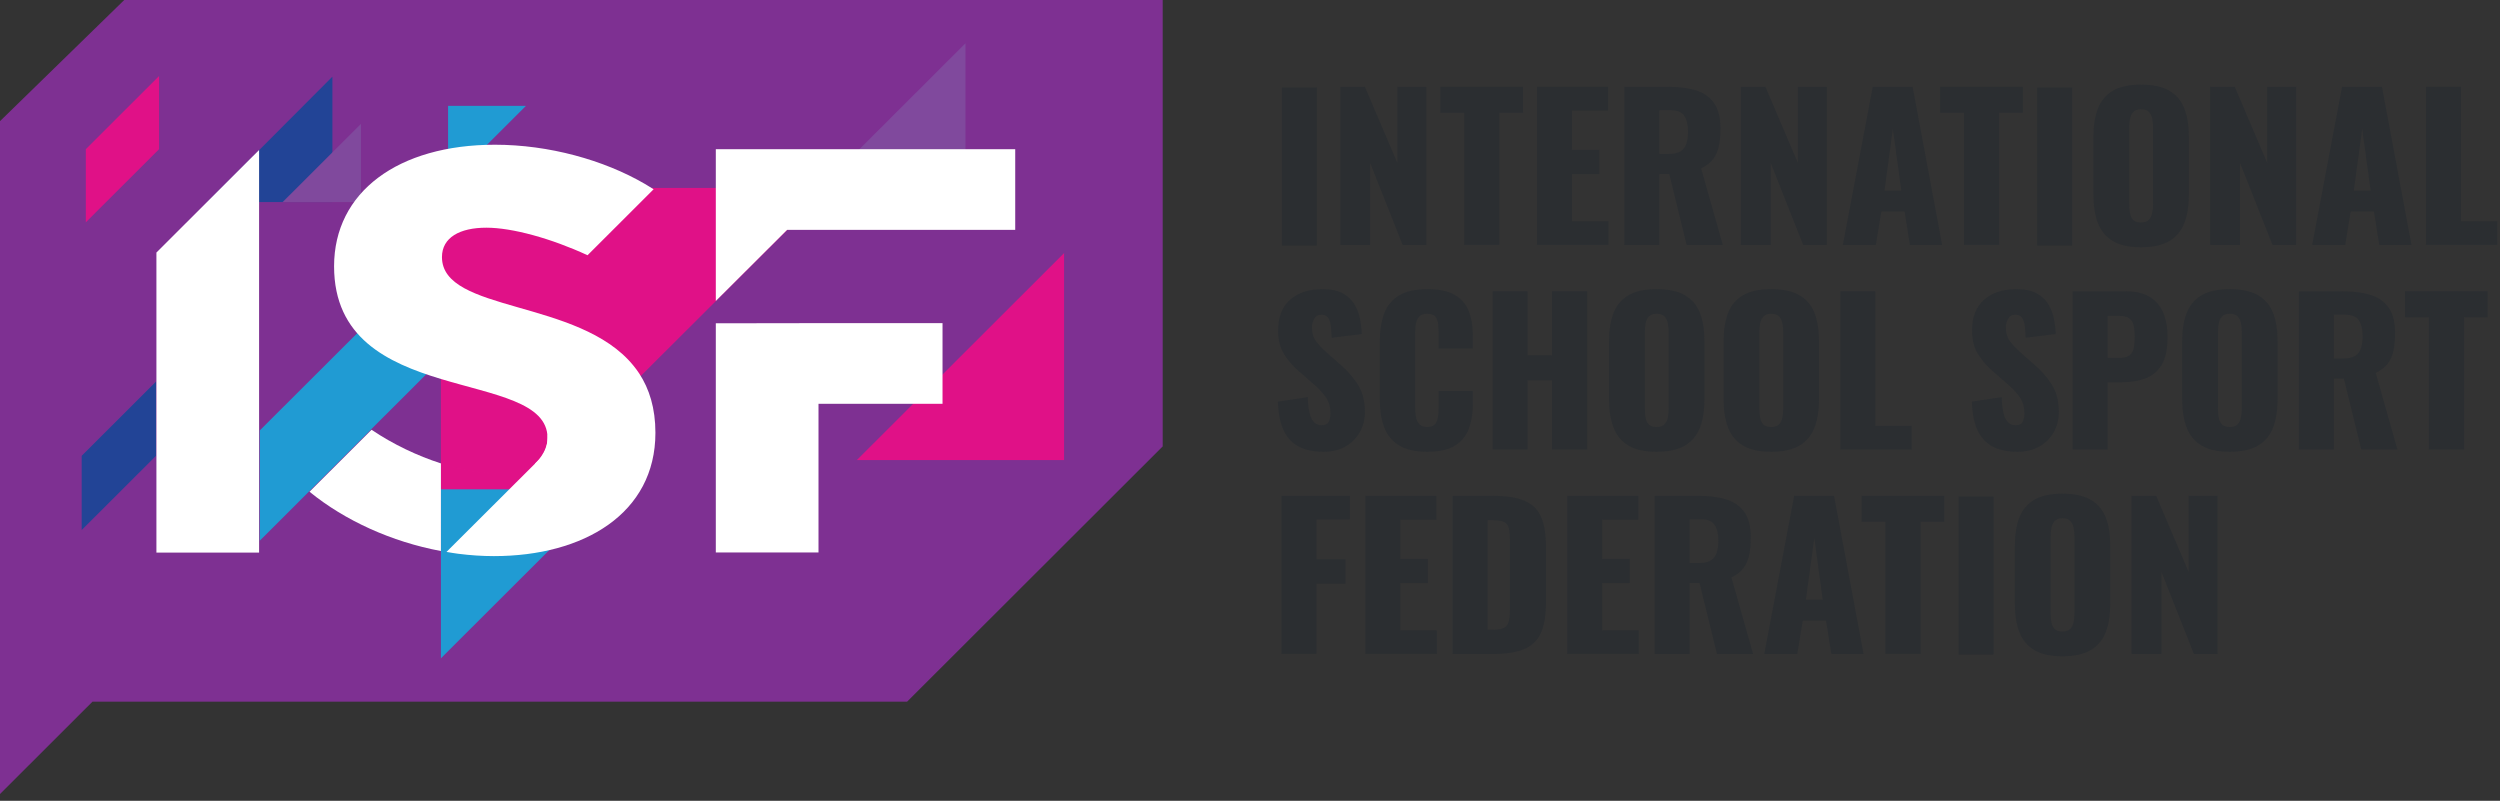 <?xml version="1.0" encoding="UTF-8" standalone="no"?>
<!DOCTYPE svg PUBLIC "-//W3C//DTD SVG 1.1//EN" "http://www.w3.org/Graphics/SVG/1.1/DTD/svg11.dtd">
<svg width="100%" height="100%" viewBox="0 0 640 205" version="1.1" xmlns="http://www.w3.org/2000/svg" xmlns:xlink="http://www.w3.org/1999/xlink" xml:space="preserve" xmlns:serif="http://www.serif.com/" style="fill-rule:evenodd;clip-rule:evenodd;stroke-linejoin:round;stroke-miterlimit:2;">
    <rect x="0" y="0" width="640" height="205" fill="#333333" stroke="none"/>
    <g id="Plan-de-travail1" serif:id="Plan de travail1" transform="matrix(0.427,0,0,0.199,0,0)">
        <rect x="0" y="0" width="1500" height="1025.81" style="fill:none;"/>
        <g transform="matrix(2.344,0,0,5.023,-195.198,-683.601)">
            <g transform="matrix(4.167,0,0,4.167,115.065,339.458)">
                <path d="M0,-48.806L-7.631,-41.355L-7.631,0L-7.63,0L-1.954,-5.677L48.048,-5.677L63.738,-21.367L63.738,-48.806L0,-48.806Z" style="fill:rgb(126,48,146);fill-rule:nonzero;"/>
            </g>
            <g transform="matrix(4.167,0,0,4.167,330.223,182.002)">
                <path d="M0,-8.358L-8.358,0L0,0L0,-8.358Z" style="fill:rgb(128,73,157);fill-rule:nonzero;"/>
            </g>
            <g transform="matrix(4.167,0,0,4.167,217.798,183.121)">
                <path d="M0,-4.779L-4.779,-4.779L-4.779,0L0,-4.779Z" style="fill:rgb(32,155,211);fill-rule:nonzero;"/>
            </g>
            <g transform="matrix(0,-4.167,-4.167,0,114.593,164.935)">
                <path d="M-2.248,-2.248L2.248,-2.248L-2.248,2.248L-6.743,2.248L-2.248,-2.248Z" style="fill:rgb(224,17,135);fill-rule:nonzero;"/>
            </g>
            <g transform="matrix(4.167,0,0,4.167,302.431,200.916)">
                <path d="M0,12.721L12.721,12.721L12.721,0L0,12.721Z" style="fill:rgb(224,17,135);fill-rule:nonzero;"/>
            </g>
            <g transform="matrix(0,-4.167,-4.167,0,165.415,246.261)">
                <path d="M-3.762,-6.566L3.786,-6.566L-6.566,3.762L-14.114,3.762L-3.762,-6.566Z" style="fill:rgb(126,48,146);fill-rule:nonzero;"/>
            </g>
            <g transform="matrix(4.167,0,0,4.167,197.196,255.797)">
                <path d="M0,-7.599L-7.599,0L0,0L0,-7.599Z" style="fill:rgb(126,48,146);fill-rule:nonzero;"/>
            </g>
            <g transform="matrix(0,4.167,4.167,0,247.696,165.537)">
                <path d="M4.406,-4.406L13.218,-4.406L4.406,4.406L-4.406,4.406L4.406,-4.406Z" style="fill:rgb(126,48,146);fill-rule:nonzero;"/>
            </g>
            <g transform="matrix(4.167,0,0,4.167,205.998,274.562)">
                <path d="M0,-20.27L-13.504,-6.776L-13.504,0L-6.748,-6.757L-6.748,-6.766L0,-13.513L0,-20.27Z" style="fill:rgb(32,155,211);fill-rule:nonzero;"/>
            </g>
            <g transform="matrix(4.167,0,0,4.167,295.398,283.425)">
                <path d="M0,-23.806L-23.843,-23.806L-23.843,0L0,-23.806Z" style="fill:rgb(224,17,135);fill-rule:nonzero;"/>
            </g>
            <g transform="matrix(4.167,0,0,4.167,239.32,304.693)">
                <path d="M0,-10.384L-10.384,-10.384L-10.384,0L0,-10.384Z" style="fill:rgb(32,155,211);fill-rule:nonzero;"/>
            </g>
            <g transform="matrix(0,-4.167,-4.167,0,113.672,243.33)">
                <path d="M-2.281,-2.281L2.281,-2.281L-2.281,2.281L-6.842,2.281L-2.281,-2.281Z" style="fill:rgb(34,68,150);fill-rule:nonzero;"/>
            </g>
            <g transform="matrix(0,-4.167,-4.167,0,331.129,276.565)">
                <path d="M-2.281,-2.281L2.281,-2.281L-2.281,2.281L-6.842,2.281L-2.281,-2.281Z" style="fill:rgb(126,48,146);fill-rule:nonzero;"/>
            </g>
            <g transform="matrix(4.167,0,0,4.167,190.728,264.376)">
                <path d="M0,-2.783L-2.867,-2.783L0,0L0,-2.783Z" style="fill:rgb(237,51,110);fill-rule:nonzero;"/>
            </g>
            <g transform="matrix(4.167,0,0,4.167,136.303,155.725)">
                <path d="M0,7.71L7.677,0L7.677,7.71L0,7.71Z" style="fill:rgb(34,68,150);fill-rule:nonzero;"/>
            </g>
            <g transform="matrix(4.167,0,0,4.167,155.566,167.816)">
                <path d="M0,4.808L4.808,4.808L4.808,0L0,4.808Z" style="fill:rgb(128,73,157);fill-rule:nonzero;"/>
            </g>
            <g transform="matrix(4.167,0,0,4.167,-150,-52.933)">
                <g opacity="0.5">
                    <g transform="matrix(-0.232,-0.973,-0.973,0.232,86.279,68.201)">
                        <path d="M-4.746,-2.278C-2.612,-2.788 -1.42,0.291 0.303,3.245L-4.746,4.45C-5.396,3.378 -5.872,2.307 -6.099,1.357C-6.559,-0.572 -6.124,-1.949 -4.746,-2.278" style="fill:rgb(224,17,135);fill-rule:nonzero;"/>
                    </g>
                </g>
            </g>
            <g transform="matrix(0,-4.167,-4.167,0,187.975,239.2)">
                <path d="M-9.222,15.525L9.221,15.525L15.525,9.223L-9.222,9.223L-9.222,15.525Z" style="fill:white;fill-rule:nonzero;"/>
            </g>
            <g transform="matrix(4.167,0,0,4.167,266.361,277.54)">
                <path d="M0,-14.074L0,0.01L6.303,0.01L6.303,-9.126L13.916,-9.126L13.916,-14.084L6.303,-14.084L0,-14.074Z" style="fill:white;fill-rule:nonzero;"/>
            </g>
            <g transform="matrix(4.167,0,0,4.167,266.361,213.175)">
                <path d="M0,-9.33L0,0L4.379,-4.372L18.378,-4.372L18.378,-9.33L0,-9.33Z" style="fill:white;fill-rule:nonzero;"/>
            </g>
            <g transform="matrix(0.879,4.073,4.073,-0.879,175.367,245.336)">
                <path d="M3.262,-3.878C5.451,-2.133 7.337,0.404 8.527,3.238L3.262,4.375C2.506,3.066 1.495,1.751 0.343,0.648L3.262,-3.878Z" style="fill:white;fill-rule:nonzero;"/>
            </g>
            <g transform="matrix(4.167,0,0,4.167,246.763,219.947)">
                <path d="M0,2.828C-0.111,2.659 -0.231,2.499 -0.357,2.345C-3.702,-1.772 -12.106,-0.89 -12.106,-4.323C-12.106,-5.527 -11.009,-6.129 -9.38,-6.129C-7.785,-6.129 -5.395,-5.465 -3.17,-4.436L0.885,-8.491C0.708,-8.606 0.524,-8.717 0.337,-8.827C-2.168,-10.286 -5.538,-11.228 -8.849,-11.228C-14.798,-11.228 -18.728,-8.324 -18.728,-3.756C-18.728,0.638 -15.448,2.177 -12.17,3.169C-8.897,4.159 -5.626,4.602 -5.626,6.796C-5.626,7.326 -5.8,7.762 -6.121,8.1C-6.123,8.102 -6.126,8.105 -6.129,8.108L-11.829,13.799C-11.587,13.84 -11.345,13.882 -11.102,13.913C-10.376,14.005 -9.646,14.056 -8.919,14.056C-3.395,14.056 0.996,11.435 0.996,6.478C0.996,4.965 0.621,3.778 0,2.828" style="fill:white;fill-rule:nonzero;"/>
            </g>
            <g transform="matrix(4.167,0,0,4.167,220.16,250.956)">
                <path d="M0,0.921C0,0.921 0.758,0.258 0.758,-0.646C0.758,-1.592 1.541,-0.825 1.541,-0.825L2.149,1.244L0.542,2.513L0,0.921Z" style="fill:white;fill-rule:nonzero;"/>
            </g>
            <g transform="matrix(4.167,0,0,4.167,-150,-2070.25)">
                <rect x="134.659" y="534.856" width="2.148" height="9.719" style="fill:rgb(43,46,49);"/>
            </g>
            <g transform="matrix(4.167,0,0,4.167,426.079,158.323)">
                <path d="M0,9.719L0,0L1.512,0L3.504,4.679L3.504,0L5.28,0L5.28,9.719L3.828,9.719L1.836,4.679L1.836,9.719L0,9.719Z" style="fill:rgb(43,46,49);fill-rule:nonzero;"/>
            </g>
            <g transform="matrix(4.167,0,0,4.167,457.778,158.323)">
                <path d="M0,9.719L0,1.595L-1.464,1.595L-1.464,0L3.612,0L3.612,1.595L2.16,1.595L2.16,9.719L0,9.719Z" style="fill:rgb(43,46,49);fill-rule:nonzero;"/>
            </g>
            <g transform="matrix(4.167,0,0,4.167,476.377,158.323)">
                <path d="M0,9.719L0,0L4.368,0L4.368,1.463L2.148,1.463L2.148,3.875L3.84,3.875L3.84,5.363L2.148,5.363L2.148,8.267L4.392,8.267L4.392,9.719L0,9.719Z" style="fill:rgb(43,46,49);fill-rule:nonzero;"/>
            </g>
            <g transform="matrix(4.167,0,0,4.167,507.675,181.62)">
                <path d="M0,-1.464L0.6,-1.464C0.904,-1.464 1.14,-1.518 1.308,-1.626C1.476,-1.734 1.594,-1.89 1.662,-2.094C1.73,-2.298 1.764,-2.544 1.764,-2.832C1.764,-3.248 1.688,-3.572 1.536,-3.804C1.384,-4.036 1.104,-4.152 0.696,-4.152L0,-4.152L0,-1.464ZM-2.148,4.128L-2.148,-5.592L0.528,-5.592C1.184,-5.592 1.752,-5.52 2.232,-5.376C2.712,-5.232 3.086,-4.974 3.354,-4.602C3.622,-4.23 3.756,-3.704 3.756,-3.024C3.756,-2.624 3.724,-2.268 3.66,-1.956C3.596,-1.644 3.478,-1.374 3.306,-1.146C3.134,-0.918 2.888,-0.728 2.568,-0.576L3.9,4.128L1.68,4.128L0.612,-0.228L0,-0.228L0,4.128L-2.148,4.128Z" style="fill:rgb(43,46,49);fill-rule:nonzero;"/>
            </g>
            <g transform="matrix(4.167,0,0,4.167,528.524,158.323)">
                <path d="M0,9.719L0,0L1.512,0L3.504,4.679L3.504,0L5.28,0L5.28,9.719L3.828,9.719L1.836,4.679L1.836,9.719L0,9.719Z" style="fill:rgb(43,46,49);fill-rule:nonzero;"/>
            </g>
            <g transform="matrix(4.167,0,0,4.167,565.273,172.22)">
                <path d="M0,3.048L1.032,3.048L0.516,-0.744L0,3.048ZM-2.556,6.384L-0.72,-3.336L1.728,-3.336L3.54,6.384L1.56,6.384L1.236,4.332L-0.192,4.332L-0.528,6.384L-2.556,6.384Z" style="fill:rgb(43,46,49);fill-rule:nonzero;"/>
            </g>
            <g transform="matrix(4.167,0,0,4.167,585.622,158.323)">
                <path d="M0,9.719L0,1.595L-1.464,1.595L-1.464,0L3.612,0L3.612,1.595L2.16,1.595L2.16,9.719L0,9.719Z" style="fill:rgb(43,46,49);fill-rule:nonzero;"/>
            </g>
            <g transform="matrix(4.167,0,0,4.167,-150,-2070.25)">
                <rect x="181.025" y="534.856" width="2.148" height="9.719" style="fill:rgb(43,46,49);"/>
            </g>
            <g transform="matrix(4.167,0,0,4.167,630.869,164.119)">
                <path d="M0,6.948C0.224,6.948 0.388,6.892 0.492,6.78C0.596,6.668 0.664,6.524 0.696,6.348C0.728,6.172 0.744,5.992 0.744,5.808L0.744,1.128C0.744,0.936 0.728,0.754 0.696,0.582C0.664,0.41 0.596,0.268 0.492,0.156C0.388,0.044 0.224,-0.012 0,-0.012C-0.208,-0.012 -0.364,0.044 -0.468,0.156C-0.572,0.268 -0.64,0.41 -0.672,0.582C-0.704,0.754 -0.72,0.936 -0.72,1.128L-0.72,5.808C-0.72,5.992 -0.706,6.172 -0.678,6.348C-0.65,6.524 -0.586,6.668 -0.486,6.78C-0.386,6.892 -0.224,6.948 0,6.948M0,8.472C-0.728,8.472 -1.304,8.344 -1.728,8.088C-2.152,7.832 -2.456,7.464 -2.64,6.984C-2.824,6.504 -2.916,5.932 -2.916,5.268L-2.916,1.656C-2.916,0.984 -2.824,0.412 -2.64,-0.06C-2.456,-0.532 -2.152,-0.894 -1.728,-1.146C-1.304,-1.398 -0.728,-1.524 0,-1.524C0.736,-1.524 1.318,-1.398 1.746,-1.146C2.174,-0.894 2.48,-0.532 2.664,-0.06C2.848,0.412 2.94,0.984 2.94,1.656L2.94,5.268C2.94,5.932 2.848,6.504 2.664,6.984C2.48,7.464 2.174,7.832 1.746,8.088C1.318,8.344 0.736,8.472 0,8.472" style="fill:rgb(43,46,49);fill-rule:nonzero;"/>
            </g>
            <g transform="matrix(4.167,0,0,4.167,648.568,158.323)">
                <path d="M0,9.719L0,0L1.512,0L3.504,4.679L3.504,0L5.28,0L5.28,9.719L3.828,9.719L1.836,4.679L1.836,9.719L0,9.719Z" style="fill:rgb(43,46,49);fill-rule:nonzero;"/>
            </g>
            <g transform="matrix(4.167,0,0,4.167,685.317,172.22)">
                <path d="M0,3.048L1.032,3.048L0.516,-0.744L0,3.048ZM-2.556,6.384L-0.72,-3.336L1.728,-3.336L3.54,6.384L1.56,6.384L1.236,4.332L-0.192,4.332L-0.528,6.384L-2.556,6.384Z" style="fill:rgb(43,46,49);fill-rule:nonzero;"/>
            </g>
            <g transform="matrix(4.167,0,0,4.167,703.766,158.323)">
                <path d="M0,9.719L0,0L2.148,0L2.148,8.267L4.38,8.267L4.38,9.719L0,9.719Z" style="fill:rgb(43,46,49);fill-rule:nonzero;"/>
            </g>
            <g transform="matrix(4.167,0,0,4.167,421.78,210.148)">
                <path d="M0,9.996C-0.608,9.996 -1.116,9.888 -1.524,9.672C-1.932,9.456 -2.24,9.122 -2.448,8.67C-2.656,8.218 -2.772,7.632 -2.796,6.912L-0.96,6.636C-0.952,7.052 -0.914,7.388 -0.846,7.644C-0.778,7.9 -0.682,8.084 -0.558,8.196C-0.434,8.308 -0.284,8.364 -0.108,8.364C0.116,8.364 0.262,8.288 0.33,8.136C0.398,7.984 0.432,7.824 0.432,7.656C0.432,7.256 0.336,6.918 0.144,6.642C-0.048,6.366 -0.308,6.088 -0.636,5.808L-1.476,5.076C-1.844,4.764 -2.154,4.41 -2.406,4.014C-2.658,3.618 -2.784,3.128 -2.784,2.544C-2.784,1.72 -2.54,1.09 -2.052,0.654C-1.564,0.218 -0.9,0 -0.06,0C0.46,0 0.878,0.088 1.194,0.264C1.51,0.44 1.75,0.67 1.914,0.954C2.078,1.238 2.19,1.538 2.25,1.854C2.31,2.17 2.344,2.472 2.352,2.76L0.504,2.988C0.496,2.7 0.478,2.45 0.45,2.238C0.422,2.026 0.364,1.862 0.276,1.746C0.188,1.63 0.052,1.572 -0.132,1.572C-0.332,1.572 -0.478,1.656 -0.57,1.824C-0.662,1.992 -0.708,2.16 -0.708,2.328C-0.708,2.688 -0.622,2.982 -0.45,3.21C-0.278,3.438 -0.052,3.676 0.228,3.924L1.032,4.632C1.456,4.992 1.814,5.4 2.106,5.856C2.398,6.312 2.544,6.876 2.544,7.548C2.544,8.004 2.44,8.418 2.232,8.79C2.024,9.162 1.73,9.456 1.35,9.672C0.97,9.888 0.52,9.996 0,9.996" style="fill:rgb(43,46,49);fill-rule:nonzero;"/>
            </g>
            <g transform="matrix(4.167,0,0,4.167,448.329,210.148)">
                <path d="M0,9.996C-0.736,9.996 -1.318,9.862 -1.746,9.594C-2.174,9.326 -2.476,8.95 -2.652,8.466C-2.828,7.982 -2.916,7.412 -2.916,6.756L-2.916,3.252C-2.916,2.58 -2.828,2.002 -2.652,1.518C-2.476,1.034 -2.174,0.66 -1.746,0.396C-1.318,0.132 -0.736,0 0,0C0.72,0 1.282,0.118 1.686,0.354C2.09,0.59 2.376,0.92 2.544,1.344C2.712,1.768 2.796,2.256 2.796,2.808L2.796,3.648L0.696,3.648L0.696,2.676C0.696,2.484 0.686,2.3 0.666,2.124C0.646,1.948 0.588,1.802 0.492,1.686C0.396,1.57 0.232,1.512 0,1.512C-0.224,1.512 -0.39,1.572 -0.498,1.692C-0.606,1.812 -0.674,1.962 -0.702,2.142C-0.73,2.322 -0.744,2.512 -0.744,2.712L-0.744,7.284C-0.744,7.5 -0.726,7.698 -0.69,7.878C-0.654,8.058 -0.582,8.202 -0.474,8.31C-0.366,8.418 -0.208,8.472 0,8.472C0.224,8.472 0.384,8.414 0.48,8.298C0.576,8.182 0.636,8.032 0.66,7.848C0.684,7.664 0.696,7.476 0.696,7.284L0.696,6.264L2.796,6.264L2.796,7.104C2.796,7.656 2.714,8.15 2.55,8.586C2.386,9.022 2.102,9.366 1.698,9.618C1.294,9.87 0.728,9.996 0,9.996" style="fill:rgb(43,46,49);fill-rule:nonzero;"/>
            </g>
            <g transform="matrix(4.167,0,0,4.167,465.028,210.698)">
                <path d="M0,9.72L0,0L2.148,0L2.148,3.936L3.648,3.936L3.648,0L5.808,0L5.808,9.72L3.648,9.72L3.648,5.472L2.148,5.472L2.148,9.72L0,9.72Z" style="fill:rgb(43,46,49);fill-rule:nonzero;"/>
            </g>
            <g transform="matrix(4.167,0,0,4.167,506.975,216.498)">
                <path d="M0,6.948C0.224,6.948 0.388,6.892 0.492,6.78C0.596,6.668 0.664,6.524 0.696,6.348C0.728,6.172 0.744,5.992 0.744,5.808L0.744,1.128C0.744,0.936 0.728,0.754 0.696,0.582C0.664,0.41 0.596,0.268 0.492,0.156C0.388,0.044 0.224,-0.012 0,-0.012C-0.208,-0.012 -0.364,0.044 -0.468,0.156C-0.572,0.268 -0.64,0.41 -0.672,0.582C-0.704,0.754 -0.72,0.936 -0.72,1.128L-0.72,5.808C-0.72,5.992 -0.706,6.172 -0.678,6.348C-0.65,6.524 -0.586,6.668 -0.486,6.78C-0.386,6.892 -0.224,6.948 0,6.948M0,8.472C-0.728,8.472 -1.304,8.344 -1.728,8.088C-2.152,7.832 -2.456,7.464 -2.64,6.984C-2.824,6.504 -2.916,5.932 -2.916,5.268L-2.916,1.656C-2.916,0.984 -2.824,0.412 -2.64,-0.06C-2.456,-0.532 -2.152,-0.894 -1.728,-1.146C-1.304,-1.398 -0.728,-1.524 0,-1.524C0.736,-1.524 1.318,-1.398 1.746,-1.146C2.174,-0.894 2.48,-0.532 2.664,-0.06C2.848,0.412 2.94,0.984 2.94,1.656L2.94,5.268C2.94,5.932 2.848,6.504 2.664,6.984C2.48,7.464 2.174,7.832 1.746,8.088C1.318,8.344 0.736,8.472 0,8.472" style="fill:rgb(43,46,49);fill-rule:nonzero;"/>
            </g>
            <g transform="matrix(4.167,0,0,4.167,536.274,216.498)">
                <path d="M0,6.948C0.224,6.948 0.388,6.892 0.492,6.78C0.596,6.668 0.664,6.524 0.696,6.348C0.728,6.172 0.744,5.992 0.744,5.808L0.744,1.128C0.744,0.936 0.728,0.754 0.696,0.582C0.664,0.41 0.596,0.268 0.492,0.156C0.388,0.044 0.224,-0.012 0,-0.012C-0.208,-0.012 -0.364,0.044 -0.468,0.156C-0.572,0.268 -0.64,0.41 -0.672,0.582C-0.704,0.754 -0.72,0.936 -0.72,1.128L-0.72,5.808C-0.72,5.992 -0.706,6.172 -0.678,6.348C-0.65,6.524 -0.586,6.668 -0.486,6.78C-0.386,6.892 -0.224,6.948 0,6.948M0,8.472C-0.728,8.472 -1.304,8.344 -1.728,8.088C-2.152,7.832 -2.456,7.464 -2.64,6.984C-2.824,6.504 -2.916,5.932 -2.916,5.268L-2.916,1.656C-2.916,0.984 -2.824,0.412 -2.64,-0.06C-2.456,-0.532 -2.152,-0.894 -1.728,-1.146C-1.304,-1.398 -0.728,-1.524 0,-1.524C0.736,-1.524 1.318,-1.398 1.746,-1.146C2.174,-0.894 2.48,-0.532 2.664,-0.06C2.848,0.412 2.94,0.984 2.94,1.656L2.94,5.268C2.94,5.932 2.848,6.504 2.664,6.984C2.48,7.464 2.174,7.832 1.746,8.088C1.318,8.344 0.736,8.472 0,8.472" style="fill:rgb(43,46,49);fill-rule:nonzero;"/>
            </g>
            <g transform="matrix(4.167,0,0,4.167,553.973,210.698)">
                <path d="M0,9.72L0,0L2.148,0L2.148,8.268L4.38,8.268L4.38,9.72L0,9.72Z" style="fill:rgb(43,46,49);fill-rule:nonzero;"/>
            </g>
            <g transform="matrix(4.167,0,0,4.167,599.272,210.148)">
                <path d="M0,9.996C-0.608,9.996 -1.116,9.888 -1.524,9.672C-1.932,9.456 -2.24,9.122 -2.448,8.67C-2.656,8.218 -2.772,7.632 -2.796,6.912L-0.96,6.636C-0.952,7.052 -0.914,7.388 -0.846,7.644C-0.778,7.9 -0.682,8.084 -0.558,8.196C-0.434,8.308 -0.284,8.364 -0.108,8.364C0.116,8.364 0.262,8.288 0.33,8.136C0.398,7.984 0.432,7.824 0.432,7.656C0.432,7.256 0.336,6.918 0.144,6.642C-0.048,6.366 -0.308,6.088 -0.636,5.808L-1.476,5.076C-1.844,4.764 -2.154,4.41 -2.406,4.014C-2.658,3.618 -2.784,3.128 -2.784,2.544C-2.784,1.72 -2.54,1.09 -2.052,0.654C-1.564,0.218 -0.9,0 -0.06,0C0.46,0 0.878,0.088 1.194,0.264C1.51,0.44 1.75,0.67 1.914,0.954C2.078,1.238 2.19,1.538 2.25,1.854C2.31,2.17 2.344,2.472 2.352,2.76L0.504,2.988C0.496,2.7 0.478,2.45 0.45,2.238C0.422,2.026 0.364,1.862 0.276,1.746C0.188,1.63 0.052,1.572 -0.132,1.572C-0.332,1.572 -0.478,1.656 -0.57,1.824C-0.662,1.992 -0.708,2.16 -0.708,2.328C-0.708,2.688 -0.622,2.982 -0.45,3.21C-0.278,3.438 -0.052,3.676 0.228,3.924L1.032,4.632C1.456,4.992 1.814,5.4 2.106,5.856C2.398,6.312 2.544,6.876 2.544,7.548C2.544,8.004 2.44,8.418 2.232,8.79C2.024,9.162 1.73,9.456 1.35,9.672C0.97,9.888 0.52,9.996 0,9.996" style="fill:rgb(43,46,49);fill-rule:nonzero;"/>
            </g>
            <g transform="matrix(4.167,0,0,4.167,622.371,234.149)">
                <path d="M0,-1.536L0.72,-1.536C0.984,-1.536 1.184,-1.584 1.32,-1.68C1.456,-1.776 1.546,-1.92 1.59,-2.112C1.634,-2.304 1.656,-2.548 1.656,-2.844C1.656,-3.092 1.638,-3.31 1.602,-3.498C1.566,-3.686 1.48,-3.836 1.344,-3.948C1.208,-4.06 0.996,-4.116 0.708,-4.116L0,-4.116L0,-1.536ZM-2.148,4.092L-2.148,-5.628L1.116,-5.628C1.7,-5.628 2.18,-5.518 2.556,-5.298C2.932,-5.078 3.212,-4.758 3.396,-4.338C3.58,-3.918 3.672,-3.408 3.672,-2.808C3.672,-2.056 3.548,-1.482 3.3,-1.086C3.052,-0.69 2.716,-0.416 2.292,-0.264C1.868,-0.112 1.392,-0.036 0.864,-0.036L0,-0.036L0,4.092L-2.148,4.092Z" style="fill:rgb(43,46,49);fill-rule:nonzero;"/>
            </g>
            <g transform="matrix(4.167,0,0,4.167,653.57,216.498)">
                <path d="M0,6.948C0.224,6.948 0.388,6.892 0.492,6.78C0.596,6.668 0.664,6.524 0.696,6.348C0.728,6.172 0.744,5.992 0.744,5.808L0.744,1.128C0.744,0.936 0.728,0.754 0.696,0.582C0.664,0.41 0.596,0.268 0.492,0.156C0.388,0.044 0.224,-0.012 0,-0.012C-0.208,-0.012 -0.364,0.044 -0.468,0.156C-0.572,0.268 -0.64,0.41 -0.672,0.582C-0.704,0.754 -0.72,0.936 -0.72,1.128L-0.72,5.808C-0.72,5.992 -0.706,6.172 -0.678,6.348C-0.65,6.524 -0.586,6.668 -0.486,6.78C-0.386,6.892 -0.224,6.948 0,6.948M0,8.472C-0.728,8.472 -1.304,8.344 -1.728,8.088C-2.152,7.832 -2.456,7.464 -2.64,6.984C-2.824,6.504 -2.916,5.932 -2.916,5.268L-2.916,1.656C-2.916,0.984 -2.824,0.412 -2.64,-0.06C-2.456,-0.532 -2.152,-0.894 -1.728,-1.146C-1.304,-1.398 -0.728,-1.524 0,-1.524C0.736,-1.524 1.318,-1.398 1.746,-1.146C2.174,-0.894 2.48,-0.532 2.664,-0.06C2.848,0.412 2.94,0.984 2.94,1.656L2.94,5.268C2.94,5.932 2.848,6.504 2.664,6.984C2.48,7.464 2.174,7.832 1.746,8.088C1.318,8.344 0.736,8.472 0,8.472" style="fill:rgb(43,46,49);fill-rule:nonzero;"/>
            </g>
            <g transform="matrix(4.167,0,0,4.167,680.219,233.999)">
                <path d="M0,-1.464L0.6,-1.464C0.904,-1.464 1.14,-1.518 1.308,-1.626C1.476,-1.734 1.594,-1.89 1.662,-2.094C1.73,-2.298 1.764,-2.544 1.764,-2.832C1.764,-3.248 1.688,-3.572 1.536,-3.804C1.384,-4.036 1.104,-4.152 0.696,-4.152L0,-4.152L0,-1.464ZM-2.148,4.128L-2.148,-5.592L0.528,-5.592C1.184,-5.592 1.752,-5.52 2.232,-5.376C2.712,-5.232 3.086,-4.974 3.354,-4.602C3.622,-4.23 3.756,-3.704 3.756,-3.024C3.756,-2.624 3.724,-2.268 3.66,-1.956C3.596,-1.644 3.478,-1.374 3.306,-1.146C3.134,-0.918 2.888,-0.728 2.568,-0.576L3.9,4.128L1.68,4.128L0.612,-0.228L0,-0.228L0,4.128L-2.148,4.128Z" style="fill:rgb(43,46,49);fill-rule:nonzero;"/>
            </g>
            <g transform="matrix(4.167,0,0,4.167,704.518,210.698)">
                <path d="M0,9.72L0,1.596L-1.464,1.596L-1.464,0L3.612,0L3.612,1.596L2.16,1.596L2.16,9.72L0,9.72Z" style="fill:rgb(43,46,49);fill-rule:nonzero;"/>
            </g>
            <g transform="matrix(4.167,0,0,4.167,411.03,263.077)">
                <path d="M0,9.72L0,0L4.2,0L4.2,1.452L2.148,1.452L2.148,3.9L3.936,3.9L3.936,5.4L2.148,5.4L2.148,9.72L0,9.72Z" style="fill:rgb(43,46,49);fill-rule:nonzero;"/>
            </g>
            <g transform="matrix(4.167,0,0,4.167,432.48,263.077)">
                <path d="M0,9.72L0,0L4.368,0L4.368,1.464L2.148,1.464L2.148,3.876L3.84,3.876L3.84,5.364L2.148,5.364L2.148,8.268L4.392,8.268L4.392,9.72L0,9.72Z" style="fill:rgb(43,46,49);fill-rule:nonzero;"/>
            </g>
            <g transform="matrix(4.167,0,0,4.167,463.778,269.277)">
                <path d="M0,6.744L0.336,6.744C0.664,6.744 0.9,6.696 1.044,6.6C1.188,6.504 1.278,6.36 1.314,6.168C1.35,5.976 1.368,5.736 1.368,5.448L1.368,1.212C1.368,0.924 1.346,0.692 1.302,0.516C1.258,0.34 1.164,0.213 1.02,0.132C0.876,0.053 0.644,0.012 0.324,0.012L0,0.012L0,6.744ZM-2.148,8.232L-2.148,-1.488L0.312,-1.488C1.16,-1.488 1.82,-1.381 2.292,-1.17C2.764,-0.958 3.096,-0.626 3.288,-0.174C3.48,0.278 3.576,0.864 3.576,1.584L3.576,5.112C3.576,5.84 3.48,6.434 3.288,6.894C3.096,7.354 2.766,7.692 2.298,7.908C1.83,8.124 1.176,8.232 0.336,8.232L-2.148,8.232Z" style="fill:rgb(43,46,49);fill-rule:nonzero;"/>
            </g>
            <g transform="matrix(4.167,0,0,4.167,484.127,263.077)">
                <path d="M0,9.72L0,0L4.368,0L4.368,1.464L2.148,1.464L2.148,3.876L3.84,3.876L3.84,5.364L2.148,5.364L2.148,8.268L4.392,8.268L4.392,9.72L0,9.72Z" style="fill:rgb(43,46,49);fill-rule:nonzero;"/>
            </g>
            <g transform="matrix(4.167,0,0,4.167,515.426,286.377)">
                <path d="M0,-1.464L0.6,-1.464C0.904,-1.464 1.14,-1.518 1.308,-1.626C1.476,-1.734 1.594,-1.89 1.662,-2.094C1.73,-2.298 1.764,-2.544 1.764,-2.832C1.764,-3.248 1.688,-3.572 1.536,-3.804C1.384,-4.036 1.104,-4.152 0.696,-4.152L0,-4.152L0,-1.464ZM-2.148,4.128L-2.148,-5.592L0.528,-5.592C1.184,-5.592 1.752,-5.52 2.232,-5.376C2.712,-5.232 3.086,-4.974 3.354,-4.602C3.622,-4.23 3.756,-3.704 3.756,-3.024C3.756,-2.624 3.724,-2.268 3.66,-1.956C3.596,-1.644 3.478,-1.374 3.306,-1.146C3.134,-0.918 2.888,-0.728 2.568,-0.576L3.9,4.128L1.68,4.128L0.612,-0.228L0,-0.228L0,4.128L-2.148,4.128Z" style="fill:rgb(43,46,49);fill-rule:nonzero;"/>
            </g>
            <g transform="matrix(4.167,0,0,4.167,545.175,276.978)">
                <path d="M0,3.048L1.032,3.048L0.516,-0.744L0,3.048ZM-2.556,6.384L-0.72,-3.336L1.728,-3.336L3.54,6.384L1.56,6.384L1.236,4.332L-0.192,4.332L-0.528,6.384L-2.556,6.384Z" style="fill:rgb(43,46,49);fill-rule:nonzero;"/>
            </g>
            <g transform="matrix(4.167,0,0,4.167,565.524,263.077)">
                <path d="M0,9.72L0,1.596L-1.464,1.596L-1.464,0L3.612,0L3.612,1.596L2.16,1.596L2.16,9.72L0,9.72Z" style="fill:rgb(43,46,49);fill-rule:nonzero;"/>
            </g>
            <g transform="matrix(4.167,0,0,4.167,-150,-1860.73)">
                <rect x="176.201" y="509.714" width="2.148" height="9.719" style="fill:rgb(43,46,49);"/>
            </g>
            <g transform="matrix(4.167,0,0,4.167,610.771,268.877)">
                <path d="M0,6.948C0.224,6.948 0.388,6.892 0.492,6.78C0.596,6.668 0.664,6.524 0.696,6.348C0.728,6.172 0.744,5.992 0.744,5.808L0.744,1.128C0.744,0.936 0.728,0.754 0.696,0.582C0.664,0.41 0.596,0.268 0.492,0.156C0.388,0.044 0.224,-0.012 0,-0.012C-0.208,-0.012 -0.364,0.044 -0.468,0.156C-0.572,0.268 -0.64,0.41 -0.672,0.582C-0.704,0.754 -0.72,0.936 -0.72,1.128L-0.72,5.808C-0.72,5.992 -0.706,6.172 -0.678,6.348C-0.65,6.524 -0.586,6.668 -0.486,6.78C-0.386,6.892 -0.224,6.948 0,6.948M0,8.472C-0.728,8.472 -1.304,8.344 -1.728,8.088C-2.152,7.832 -2.456,7.464 -2.64,6.984C-2.824,6.504 -2.916,5.932 -2.916,5.268L-2.916,1.656C-2.916,0.984 -2.824,0.412 -2.64,-0.06C-2.456,-0.532 -2.152,-0.894 -1.728,-1.146C-1.304,-1.398 -0.728,-1.524 0,-1.524C0.736,-1.524 1.318,-1.398 1.746,-1.146C2.174,-0.894 2.48,-0.532 2.664,-0.06C2.848,0.412 2.94,0.984 2.94,1.656L2.94,5.268C2.94,5.932 2.848,6.504 2.664,6.984C2.48,7.464 2.174,7.832 1.746,8.088C1.318,8.344 0.736,8.472 0,8.472" style="fill:rgb(43,46,49);fill-rule:nonzero;"/>
            </g>
            <g transform="matrix(4.167,0,0,4.167,628.47,263.077)">
                <path d="M0,9.72L0,0L1.512,0L3.504,4.68L3.504,0L5.28,0L5.28,9.72L3.828,9.72L1.836,4.68L1.836,9.72L0,9.72Z" style="fill:rgb(43,46,49);fill-rule:nonzero;"/>
            </g>
        </g>
    </g>
</svg>

